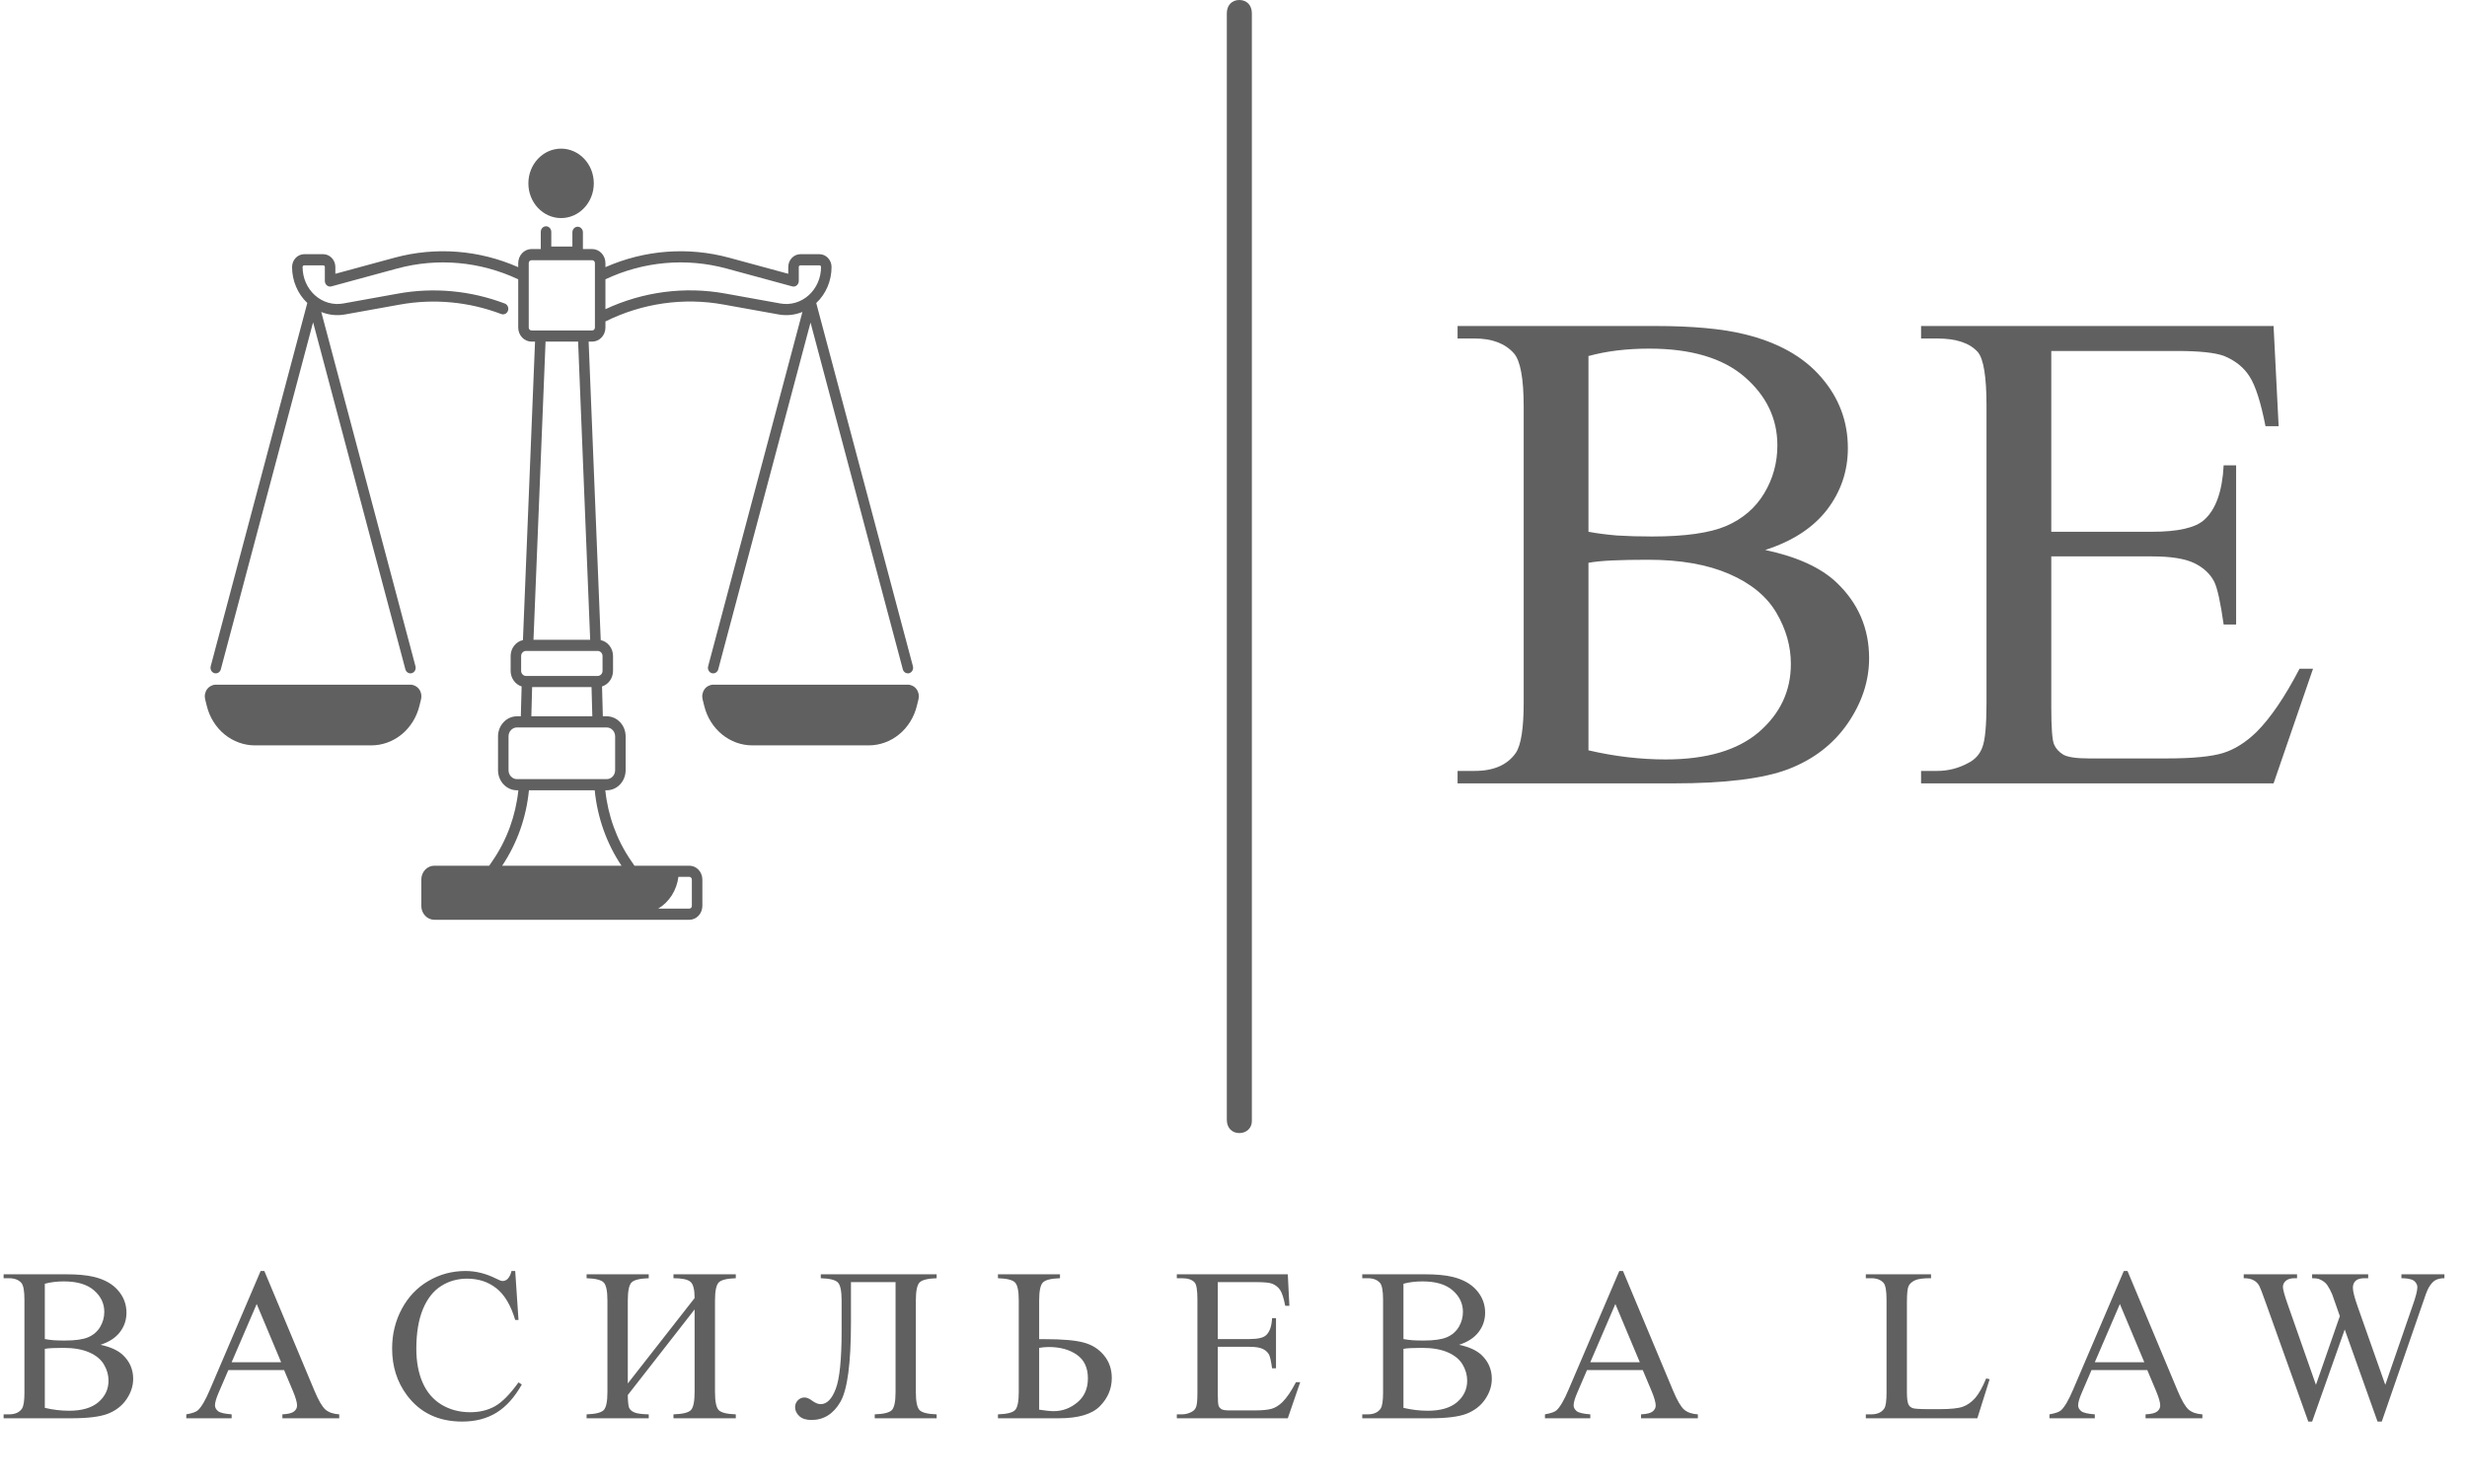 <svg width="113" height="68" viewBox="0 0 113 68" fill="none" xmlns="http://www.w3.org/2000/svg">
<path d="M57.341 51.357V0.608C57.341 0.243 57.112 0 56.768 0C56.424 0 56.194 0.243 56.194 0.608V51.296C56.194 51.661 56.424 51.905 56.768 51.905C57.112 51.905 57.341 51.661 57.341 51.357Z" fill="#606060"/>
<path d="M9.818 30.837C9.848 30.846 9.88 30.848 9.911 30.844C9.943 30.84 9.973 30.83 10.001 30.814C10.028 30.797 10.053 30.775 10.072 30.749C10.092 30.723 10.106 30.692 10.115 30.66L14.341 14.763L18.568 30.66C18.576 30.692 18.591 30.723 18.611 30.749C18.63 30.775 18.654 30.797 18.682 30.814C18.709 30.83 18.74 30.84 18.771 30.844C18.803 30.848 18.834 30.846 18.865 30.837C18.895 30.827 18.924 30.812 18.949 30.791C18.973 30.77 18.994 30.745 19.009 30.715C19.025 30.686 19.035 30.654 19.038 30.621C19.042 30.587 19.04 30.553 19.031 30.521L14.716 14.292C15.062 14.432 15.437 14.471 15.802 14.405L18.319 13.952C19.876 13.673 21.474 13.822 22.96 14.386C22.99 14.397 23.022 14.402 23.053 14.4C23.085 14.399 23.116 14.39 23.145 14.376C23.173 14.362 23.199 14.341 23.22 14.317C23.241 14.292 23.258 14.263 23.268 14.231C23.279 14.2 23.284 14.166 23.282 14.132C23.28 14.099 23.273 14.066 23.259 14.036C23.246 14.005 23.227 13.978 23.203 13.956C23.18 13.933 23.152 13.916 23.123 13.905C21.558 13.311 19.877 13.154 18.238 13.448L15.722 13.902C15.493 13.943 15.259 13.931 15.035 13.866C14.811 13.801 14.603 13.685 14.426 13.526C14.248 13.367 14.106 13.169 14.008 12.945C13.91 12.722 13.86 12.478 13.86 12.232C13.86 12.212 13.867 12.192 13.881 12.178C13.895 12.163 13.913 12.155 13.932 12.155H14.807C14.826 12.155 14.845 12.163 14.858 12.178C14.872 12.192 14.879 12.212 14.879 12.232V12.871C14.879 12.911 14.888 12.949 14.904 12.984C14.92 13.019 14.943 13.049 14.972 13.073C15.001 13.097 15.035 13.114 15.071 13.122C15.107 13.13 15.144 13.129 15.18 13.119L18.192 12.3C20.04 11.8 21.994 11.975 23.737 12.795V15.005C23.738 15.175 23.802 15.339 23.915 15.46C24.029 15.58 24.183 15.648 24.344 15.649H24.507L23.953 29.323C23.794 29.357 23.651 29.448 23.548 29.582C23.445 29.715 23.389 29.882 23.389 30.054V30.729C23.389 30.89 23.438 31.047 23.529 31.176C23.62 31.305 23.748 31.399 23.893 31.445L23.856 32.813H23.678C23.449 32.813 23.228 32.91 23.066 33.083C22.904 33.255 22.812 33.489 22.812 33.733V35.282C22.812 35.526 22.904 35.76 23.066 35.932C23.228 36.105 23.449 36.202 23.678 36.202H23.743C23.622 37.367 23.216 38.478 22.566 39.426L22.408 39.657H19.896C19.737 39.657 19.585 39.724 19.473 39.843C19.361 39.962 19.298 40.123 19.298 40.291V41.499C19.298 41.667 19.361 41.829 19.473 41.948C19.585 42.067 19.737 42.134 19.896 42.134H31.573C31.732 42.134 31.884 42.067 31.996 41.948C32.108 41.829 32.171 41.667 32.172 41.499V40.291C32.171 40.123 32.108 39.962 31.996 39.843C31.884 39.724 31.732 39.657 31.573 39.657H29.061L28.904 39.428C28.253 38.48 27.847 37.368 27.726 36.202H27.791C28.02 36.202 28.241 36.105 28.403 35.932C28.566 35.76 28.657 35.526 28.657 35.282V33.733C28.657 33.489 28.566 33.255 28.403 33.083C28.241 32.91 28.02 32.813 27.791 32.813H27.613L27.576 31.445C27.721 31.399 27.849 31.305 27.94 31.176C28.031 31.047 28.08 30.89 28.08 30.729V30.054C28.08 29.882 28.024 29.715 27.921 29.582C27.818 29.448 27.675 29.357 27.516 29.323L26.962 15.649H27.125C27.286 15.648 27.44 15.58 27.554 15.46C27.668 15.339 27.732 15.175 27.732 15.005V14.725C29.421 13.888 31.311 13.618 33.148 13.952L35.665 14.405C36.031 14.471 36.408 14.432 36.755 14.29L32.436 30.521C32.427 30.553 32.425 30.587 32.428 30.621C32.432 30.654 32.442 30.686 32.457 30.716C32.473 30.745 32.494 30.771 32.518 30.791C32.543 30.812 32.572 30.828 32.602 30.837C32.633 30.846 32.664 30.849 32.696 30.845C32.727 30.841 32.758 30.83 32.785 30.814C32.813 30.797 32.837 30.775 32.857 30.749C32.876 30.723 32.891 30.692 32.899 30.66L37.126 14.776L41.353 30.66C41.361 30.692 41.376 30.723 41.395 30.749C41.415 30.775 41.439 30.797 41.467 30.814C41.494 30.83 41.525 30.84 41.556 30.844C41.587 30.848 41.619 30.846 41.65 30.837C41.68 30.827 41.708 30.812 41.733 30.791C41.758 30.77 41.779 30.745 41.794 30.715C41.81 30.686 41.819 30.654 41.823 30.621C41.827 30.587 41.824 30.553 41.816 30.521L37.388 13.882C37.608 13.675 37.785 13.421 37.906 13.137C38.027 12.853 38.089 12.544 38.089 12.232C38.089 12.076 38.03 11.927 37.926 11.817C37.823 11.707 37.682 11.645 37.535 11.644H36.66C36.513 11.645 36.373 11.707 36.269 11.817C36.165 11.927 36.107 12.076 36.106 12.232V12.542L33.395 11.805C31.513 11.296 29.526 11.448 27.732 12.238V12.053C27.732 11.882 27.668 11.719 27.554 11.598C27.44 11.477 27.286 11.409 27.125 11.409H26.7V10.641C26.7 10.573 26.674 10.508 26.629 10.461C26.584 10.413 26.523 10.386 26.459 10.386C26.395 10.386 26.334 10.413 26.289 10.461C26.244 10.508 26.218 10.573 26.218 10.641V11.294H25.251V10.621C25.251 10.553 25.226 10.488 25.18 10.441C25.135 10.393 25.074 10.366 25.01 10.366C24.946 10.366 24.885 10.393 24.84 10.441C24.795 10.488 24.77 10.553 24.77 10.621V11.409H24.344C24.183 11.409 24.029 11.477 23.915 11.598C23.802 11.719 23.738 11.882 23.737 12.053V12.239C21.943 11.448 19.955 11.296 18.072 11.805L15.361 12.542V12.232C15.361 12.076 15.302 11.927 15.198 11.817C15.095 11.707 14.954 11.645 14.807 11.644H13.932C13.785 11.645 13.645 11.707 13.541 11.817C13.437 11.927 13.379 12.076 13.378 12.232C13.378 12.543 13.44 12.851 13.561 13.135C13.681 13.419 13.857 13.673 14.076 13.879L9.651 30.521C9.643 30.553 9.64 30.587 9.644 30.621C9.648 30.654 9.658 30.686 9.673 30.715C9.688 30.745 9.709 30.77 9.734 30.791C9.759 30.812 9.787 30.827 9.818 30.837ZM31.075 40.167H31.573C31.604 40.167 31.634 40.181 31.656 40.204C31.678 40.227 31.69 40.259 31.69 40.291V41.499C31.69 41.532 31.678 41.563 31.656 41.587C31.634 41.61 31.604 41.623 31.573 41.623H30.151C30.4 41.473 30.614 41.263 30.774 41.011C30.934 40.758 31.037 40.469 31.075 40.167ZM27.732 12.794C29.475 11.974 31.428 11.8 33.276 12.3L36.288 13.119C36.323 13.129 36.36 13.13 36.396 13.122C36.432 13.114 36.466 13.097 36.495 13.073C36.524 13.049 36.547 13.019 36.563 12.984C36.579 12.949 36.588 12.911 36.588 12.871V12.232C36.588 12.212 36.595 12.192 36.609 12.178C36.623 12.163 36.641 12.155 36.66 12.155H37.535C37.554 12.155 37.573 12.163 37.586 12.178C37.6 12.192 37.608 12.212 37.608 12.232C37.608 12.478 37.557 12.722 37.459 12.945C37.361 13.169 37.219 13.367 37.042 13.526C36.864 13.685 36.656 13.801 36.432 13.866C36.209 13.931 35.974 13.943 35.745 13.902L33.229 13.448C31.37 13.11 29.459 13.358 27.732 14.162V12.794ZM28.467 39.657H23.002C23.685 38.637 24.107 37.447 24.228 36.202H27.241C27.362 37.447 27.785 38.637 28.467 39.657ZM27.791 33.324C27.893 33.324 27.991 33.367 28.063 33.444C28.135 33.52 28.176 33.624 28.176 33.733V35.282C28.176 35.391 28.135 35.495 28.063 35.571C27.991 35.648 27.893 35.691 27.791 35.691H23.678C23.576 35.691 23.478 35.648 23.406 35.571C23.334 35.495 23.293 35.391 23.293 35.282V33.733C23.293 33.624 23.334 33.52 23.406 33.444C23.478 33.367 23.576 33.324 23.678 33.324H27.791ZM24.338 32.813L24.374 31.475H27.095L27.131 32.813H24.338ZM27.599 30.054V30.729C27.599 30.791 27.576 30.851 27.534 30.895C27.492 30.94 27.436 30.964 27.377 30.965H24.092C24.033 30.964 23.977 30.94 23.935 30.895C23.893 30.851 23.87 30.791 23.87 30.729V30.054C23.87 29.992 23.893 29.932 23.935 29.888C23.977 29.844 24.033 29.819 24.092 29.819H27.377C27.436 29.819 27.492 29.844 27.534 29.888C27.576 29.932 27.599 29.992 27.599 30.054ZM27.033 29.308H24.436L24.989 15.649H26.48L27.033 29.308ZM24.219 12.053C24.219 12.018 24.232 11.984 24.255 11.959C24.279 11.934 24.311 11.92 24.344 11.92H27.125C27.158 11.92 27.19 11.934 27.214 11.959C27.237 11.984 27.25 12.018 27.25 12.053V15.005C27.25 15.04 27.237 15.074 27.214 15.099C27.19 15.124 27.158 15.138 27.125 15.138H24.344C24.311 15.138 24.279 15.124 24.255 15.099C24.232 15.074 24.219 15.04 24.219 15.005V12.053Z" fill="#606060"/>
<path d="M25.7 9.99C26.528 9.99 27.199 9.278 27.199 8.399C27.199 7.521 26.528 6.809 25.7 6.809C24.873 6.809 24.202 7.521 24.202 8.399C24.202 9.278 24.873 9.99 25.7 9.99Z" fill="#606060"/>
<path d="M9.473 32.341C9.601 32.858 9.886 33.315 10.285 33.642C10.684 33.968 11.173 34.145 11.677 34.145H17.007C17.51 34.145 17.999 33.968 18.398 33.642C18.797 33.315 19.082 32.858 19.21 32.341L19.286 32.034C19.305 31.955 19.308 31.873 19.293 31.793C19.277 31.713 19.245 31.637 19.198 31.573C19.151 31.508 19.09 31.456 19.022 31.42C18.953 31.384 18.877 31.365 18.8 31.365H9.883C9.806 31.365 9.731 31.384 9.662 31.42C9.593 31.456 9.532 31.508 9.485 31.573C9.438 31.637 9.406 31.713 9.391 31.793C9.375 31.873 9.378 31.955 9.397 32.034L9.473 32.341Z" fill="#606060"/>
<path d="M32.668 31.365C32.591 31.365 32.516 31.384 32.447 31.42C32.377 31.456 32.317 31.508 32.27 31.573C32.223 31.637 32.191 31.713 32.176 31.793C32.16 31.873 32.163 31.955 32.182 32.034L32.258 32.341C32.386 32.858 32.671 33.315 33.07 33.642C33.469 33.968 33.958 34.145 34.461 34.145H39.792C40.295 34.145 40.784 33.968 41.183 33.642C41.582 33.315 41.867 32.858 41.995 32.341L42.071 32.034C42.09 31.955 42.093 31.873 42.078 31.793C42.062 31.713 42.03 31.637 41.983 31.573C41.936 31.508 41.876 31.456 41.806 31.42C41.737 31.384 41.662 31.365 41.585 31.365H32.668Z" fill="#606060"/>
<path d="M80.855 25.194C82.308 25.503 83.394 25.997 84.115 26.677C85.115 27.625 85.614 28.784 85.614 30.154C85.614 31.194 85.285 32.193 84.625 33.151C83.966 34.099 83.06 34.794 81.906 35.237C80.763 35.67 79.011 35.886 76.653 35.886H66.764V35.315H67.552C68.427 35.315 69.056 35.036 69.437 34.48C69.674 34.12 69.792 33.352 69.792 32.178V18.643C69.792 17.345 69.643 16.526 69.344 16.186C68.942 15.733 68.345 15.506 67.552 15.506H66.764V14.934H75.818C77.507 14.934 78.862 15.058 79.882 15.305C81.427 15.676 82.606 16.335 83.42 17.283C84.234 18.22 84.641 19.302 84.641 20.528C84.641 21.578 84.322 22.521 83.683 23.355C83.044 24.179 82.102 24.792 80.855 25.194ZM72.759 24.36C73.14 24.432 73.573 24.488 74.057 24.53C74.551 24.561 75.092 24.576 75.679 24.576C77.183 24.576 78.311 24.416 79.063 24.097C79.825 23.767 80.407 23.268 80.809 22.598C81.211 21.929 81.412 21.197 81.412 20.404C81.412 19.178 80.912 18.133 79.913 17.267C78.914 16.402 77.456 15.97 75.54 15.97C74.51 15.97 73.583 16.083 72.759 16.31V24.36ZM72.759 34.372C73.954 34.65 75.133 34.789 76.297 34.789C78.162 34.789 79.583 34.372 80.562 33.538C81.54 32.693 82.03 31.653 82.03 30.416C82.03 29.603 81.808 28.82 81.365 28.068C80.922 27.316 80.201 26.724 79.202 26.291C78.203 25.858 76.967 25.642 75.494 25.642C74.855 25.642 74.309 25.652 73.856 25.673C73.403 25.694 73.037 25.73 72.759 25.781V34.372ZM93.958 16.078V24.36H98.562C99.757 24.36 100.556 24.179 100.957 23.819C101.493 23.345 101.792 22.511 101.854 21.316H102.425V28.609H101.854C101.709 27.589 101.565 26.935 101.421 26.646C101.236 26.286 100.932 26.003 100.509 25.797C100.087 25.591 99.438 25.488 98.562 25.488H93.958V32.394C93.958 33.321 93.999 33.888 94.082 34.094C94.164 34.29 94.308 34.449 94.514 34.573C94.72 34.686 95.112 34.743 95.689 34.743H99.242C100.427 34.743 101.287 34.66 101.823 34.496C102.358 34.331 102.873 34.006 103.368 33.522C104.006 32.884 104.661 31.921 105.33 30.633H105.948L104.14 35.886H87.994V35.315H88.735C89.23 35.315 89.699 35.196 90.141 34.959C90.471 34.794 90.693 34.547 90.806 34.218C90.93 33.888 90.991 33.213 90.991 32.193V18.581C90.991 17.252 90.857 16.433 90.59 16.124C90.219 15.712 89.601 15.506 88.735 15.506H87.994V14.934H104.14L104.372 19.523H103.77C103.553 18.421 103.311 17.664 103.043 17.252C102.786 16.84 102.4 16.526 101.884 16.31C101.472 16.155 100.746 16.078 99.706 16.078H93.958Z" fill="#606060"/>
<path d="M4.602 61.604C5.059 61.701 5.401 61.857 5.628 62.071C5.943 62.369 6.1 62.734 6.1 63.165C6.1 63.493 5.996 63.807 5.788 64.109C5.581 64.407 5.296 64.626 4.932 64.766C4.572 64.902 4.021 64.97 3.279 64.97H0.165V64.79H0.413C0.689 64.79 0.887 64.703 1.007 64.527C1.081 64.414 1.119 64.172 1.119 63.803V59.542C1.119 59.133 1.072 58.875 0.978 58.768C0.851 58.625 0.663 58.554 0.413 58.554H0.165V58.374H3.016C3.548 58.374 3.974 58.413 4.295 58.491C4.782 58.608 5.153 58.815 5.409 59.114C5.665 59.409 5.793 59.749 5.793 60.135C5.793 60.466 5.693 60.763 5.492 61.025C5.291 61.285 4.994 61.477 4.602 61.604ZM2.053 61.341C2.173 61.364 2.309 61.382 2.461 61.395C2.617 61.405 2.787 61.409 2.972 61.409C3.446 61.409 3.801 61.359 4.037 61.259C4.277 61.155 4.461 60.998 4.587 60.787C4.713 60.576 4.777 60.346 4.777 60.096C4.777 59.71 4.619 59.381 4.305 59.109C3.99 58.836 3.531 58.7 2.928 58.7C2.604 58.7 2.312 58.736 2.053 58.807V61.341ZM2.053 64.493C2.429 64.581 2.8 64.625 3.167 64.625C3.754 64.625 4.201 64.493 4.509 64.231C4.817 63.965 4.971 63.637 4.971 63.248C4.971 62.992 4.902 62.745 4.762 62.509C4.623 62.272 4.396 62.086 4.081 61.949C3.767 61.813 3.377 61.745 2.914 61.745C2.713 61.745 2.541 61.748 2.398 61.755C2.255 61.761 2.14 61.773 2.053 61.789V64.493ZM13.013 62.762H10.46L10.012 63.803C9.902 64.059 9.847 64.25 9.847 64.377C9.847 64.477 9.894 64.566 9.988 64.644C10.085 64.719 10.292 64.767 10.61 64.79V64.97H8.533V64.79C8.809 64.742 8.987 64.678 9.068 64.6C9.234 64.445 9.417 64.129 9.618 63.652L11.938 58.223H12.108L14.404 63.71C14.589 64.151 14.756 64.438 14.905 64.571C15.058 64.701 15.269 64.774 15.538 64.79V64.97H12.935V64.79C13.198 64.777 13.375 64.733 13.466 64.659C13.56 64.584 13.607 64.493 13.607 64.386C13.607 64.244 13.542 64.018 13.412 63.71L13.013 62.762ZM12.877 62.402L11.758 59.736L10.61 62.402H12.877ZM23.599 58.223L23.75 60.466H23.599C23.398 59.794 23.111 59.311 22.738 59.016C22.365 58.721 21.918 58.574 21.396 58.574C20.958 58.574 20.562 58.685 20.209 58.909C19.855 59.13 19.576 59.483 19.372 59.97C19.171 60.456 19.07 61.061 19.07 61.784C19.07 62.381 19.166 62.898 19.358 63.336C19.549 63.773 19.836 64.109 20.218 64.343C20.604 64.576 21.044 64.693 21.537 64.693C21.965 64.693 22.343 64.602 22.67 64.42C22.998 64.236 23.358 63.871 23.75 63.326L23.901 63.423C23.57 64.01 23.184 64.44 22.743 64.712C22.302 64.985 21.778 65.121 21.172 65.121C20.079 65.121 19.233 64.716 18.633 63.905C18.185 63.302 17.961 62.592 17.961 61.774C17.961 61.116 18.109 60.511 18.404 59.96C18.699 59.409 19.105 58.982 19.62 58.681C20.139 58.376 20.705 58.223 21.318 58.223C21.794 58.223 22.265 58.34 22.728 58.574C22.865 58.645 22.962 58.681 23.02 58.681C23.108 58.681 23.184 58.65 23.249 58.588C23.333 58.501 23.393 58.379 23.429 58.223H23.599ZM31.816 59.464C31.816 59.068 31.751 58.818 31.622 58.715C31.495 58.608 31.237 58.554 30.848 58.554V58.374H33.703V58.554C33.295 58.567 33.034 58.632 32.92 58.749C32.807 58.865 32.75 59.141 32.75 59.576V63.769C32.75 64.203 32.807 64.479 32.92 64.596C33.034 64.712 33.295 64.777 33.703 64.79V64.97H30.848V64.79C31.267 64.777 31.532 64.712 31.646 64.596C31.759 64.476 31.816 64.2 31.816 63.769V59.984L28.756 63.905C28.76 64.187 28.778 64.377 28.81 64.474C28.846 64.568 28.925 64.643 29.048 64.698C29.175 64.753 29.397 64.784 29.715 64.79V64.97H26.869V64.79C27.278 64.777 27.539 64.712 27.652 64.596C27.766 64.479 27.823 64.203 27.823 63.769V59.576C27.823 59.141 27.766 58.865 27.652 58.749C27.539 58.632 27.278 58.567 26.869 58.554V58.374H29.715V58.554C29.303 58.567 29.04 58.632 28.927 58.749C28.813 58.865 28.756 59.141 28.756 59.576V63.375L31.816 59.464ZM41.021 58.734H38.978V60.583C38.978 62.447 38.817 63.658 38.496 64.216C38.175 64.771 37.732 65.048 37.168 65.048C36.928 65.048 36.743 64.99 36.614 64.873C36.484 64.753 36.419 64.615 36.419 64.459C36.419 64.339 36.461 64.236 36.545 64.148C36.63 64.061 36.732 64.017 36.852 64.017C36.952 64.017 37.068 64.065 37.197 64.163C37.343 64.27 37.474 64.323 37.591 64.323C37.873 64.323 38.104 64.09 38.282 63.623C38.46 63.153 38.55 62.264 38.55 60.957V59.576C38.55 59.141 38.493 58.865 38.379 58.749C38.266 58.632 38.005 58.567 37.596 58.554V58.374H42.903V58.554C42.495 58.567 42.233 58.632 42.12 58.749C42.006 58.865 41.95 59.141 41.95 59.576V63.769C41.95 64.203 42.006 64.479 42.12 64.596C42.233 64.712 42.495 64.777 42.903 64.79V64.97H40.067V64.79C40.476 64.777 40.737 64.712 40.85 64.596C40.964 64.479 41.021 64.203 41.021 63.769V58.734ZM47.598 61.346H47.861C48.669 61.346 49.262 61.398 49.641 61.502C50.021 61.602 50.329 61.797 50.566 62.086C50.806 62.374 50.925 62.721 50.925 63.127C50.925 63.616 50.744 64.046 50.381 64.416C50.017 64.785 49.392 64.97 48.503 64.97H45.711V64.79C46.12 64.777 46.381 64.712 46.494 64.596C46.608 64.479 46.664 64.203 46.664 63.769V59.576C46.664 59.141 46.608 58.865 46.494 58.749C46.381 58.632 46.12 58.567 45.711 58.554V58.374H48.552V58.554C48.143 58.567 47.882 58.632 47.769 58.749C47.655 58.865 47.598 59.141 47.598 59.576V61.346ZM47.598 64.576C47.884 64.621 48.106 64.644 48.265 64.644C48.664 64.644 49.024 64.511 49.345 64.245C49.669 63.979 49.831 63.611 49.831 63.141C49.831 62.655 49.662 62.295 49.325 62.061C48.988 61.825 48.56 61.706 48.041 61.706C47.895 61.706 47.748 61.719 47.598 61.745V64.576ZM55.781 58.734V61.341H57.231C57.607 61.341 57.858 61.285 57.985 61.171C58.154 61.022 58.248 60.759 58.267 60.383H58.447V62.679H58.267C58.222 62.358 58.176 62.152 58.131 62.061C58.072 61.948 57.977 61.859 57.844 61.794C57.711 61.729 57.507 61.696 57.231 61.696H55.781V63.871C55.781 64.163 55.794 64.341 55.82 64.406C55.846 64.468 55.892 64.518 55.956 64.557C56.021 64.592 56.145 64.61 56.326 64.61H57.445C57.818 64.61 58.089 64.584 58.257 64.532C58.426 64.48 58.588 64.378 58.744 64.226C58.945 64.025 59.151 63.722 59.361 63.316H59.556L58.987 64.97H53.904V64.79H54.137C54.293 64.79 54.44 64.753 54.58 64.678C54.684 64.626 54.753 64.549 54.789 64.445C54.828 64.341 54.847 64.129 54.847 63.807V59.522C54.847 59.104 54.805 58.846 54.721 58.749C54.604 58.619 54.41 58.554 54.137 58.554H53.904V58.374H58.987L59.06 59.819H58.87C58.802 59.472 58.726 59.233 58.642 59.104C58.56 58.974 58.439 58.875 58.277 58.807C58.147 58.758 57.918 58.734 57.591 58.734H55.781ZM66.834 61.604C67.291 61.701 67.634 61.857 67.861 62.071C68.175 62.369 68.332 62.734 68.332 63.165C68.332 63.493 68.229 63.807 68.021 64.109C67.814 64.407 67.528 64.626 67.165 64.766C66.805 64.902 66.254 64.97 65.511 64.97H62.398V64.79H62.646C62.922 64.79 63.12 64.703 63.239 64.527C63.314 64.414 63.351 64.172 63.351 63.803V59.542C63.351 59.133 63.304 58.875 63.21 58.768C63.084 58.625 62.896 58.554 62.646 58.554H62.398V58.374H65.249C65.78 58.374 66.207 58.413 66.528 58.491C67.014 58.608 67.385 58.815 67.642 59.114C67.898 59.409 68.026 59.749 68.026 60.135C68.026 60.466 67.925 60.763 67.724 61.025C67.523 61.285 67.227 61.477 66.834 61.604ZM64.285 61.341C64.405 61.364 64.541 61.382 64.694 61.395C64.85 61.405 65.02 61.409 65.205 61.409C65.678 61.409 66.033 61.359 66.27 61.259C66.51 61.155 66.693 60.998 66.82 60.787C66.946 60.576 67.009 60.346 67.009 60.096C67.009 59.71 66.852 59.381 66.537 59.109C66.223 58.836 65.764 58.7 65.161 58.7C64.837 58.7 64.545 58.736 64.285 58.807V61.341ZM64.285 64.493C64.662 64.581 65.033 64.625 65.399 64.625C65.986 64.625 66.434 64.493 66.742 64.231C67.05 63.965 67.204 63.637 67.204 63.248C67.204 62.992 67.134 62.745 66.995 62.509C66.855 62.272 66.628 62.086 66.314 61.949C65.999 61.813 65.61 61.745 65.146 61.745C64.945 61.745 64.773 61.748 64.631 61.755C64.488 61.761 64.373 61.773 64.285 61.789V64.493ZM75.246 62.762H72.692L72.245 63.803C72.134 64.059 72.079 64.25 72.079 64.377C72.079 64.477 72.126 64.566 72.22 64.644C72.317 64.719 72.525 64.767 72.843 64.79V64.97H70.766V64.79C71.041 64.742 71.22 64.678 71.301 64.6C71.466 64.445 71.65 64.129 71.85 63.652L74.171 58.223H74.341L76.637 63.71C76.822 64.151 76.989 64.438 77.138 64.571C77.29 64.701 77.501 64.774 77.77 64.79V64.97H75.168V64.79C75.431 64.777 75.607 64.733 75.698 64.659C75.792 64.584 75.839 64.493 75.839 64.386C75.839 64.244 75.774 64.018 75.645 63.71L75.246 62.762ZM75.11 62.402L73.991 59.736L72.843 62.402H75.11ZM90.975 63.146L91.135 63.18L90.571 64.97H85.463V64.79H85.711C85.99 64.79 86.19 64.699 86.31 64.518C86.378 64.414 86.412 64.174 86.412 63.798V59.542C86.412 59.13 86.366 58.872 86.276 58.768C86.149 58.625 85.961 58.554 85.711 58.554H85.463V58.374H88.45V58.554C88.1 58.551 87.853 58.583 87.711 58.651C87.571 58.719 87.475 58.805 87.424 58.909C87.372 59.013 87.346 59.261 87.346 59.653V63.798C87.346 64.067 87.372 64.252 87.424 64.352C87.463 64.42 87.522 64.471 87.604 64.503C87.685 64.536 87.938 64.552 88.362 64.552H88.844C89.35 64.552 89.705 64.514 89.909 64.44C90.114 64.365 90.3 64.234 90.469 64.046C90.637 63.855 90.806 63.555 90.975 63.146ZM98.355 62.762H95.801L95.354 63.803C95.243 64.059 95.188 64.25 95.188 64.377C95.188 64.477 95.235 64.566 95.329 64.644C95.427 64.719 95.634 64.767 95.952 64.79V64.97H93.875V64.79C94.15 64.742 94.329 64.678 94.41 64.6C94.575 64.445 94.759 64.129 94.96 63.652L97.28 58.223H97.45L99.746 63.71C99.931 64.151 100.098 64.438 100.247 64.571C100.4 64.701 100.61 64.774 100.879 64.79V64.97H98.277V64.79C98.54 64.777 98.716 64.733 98.807 64.659C98.901 64.584 98.948 64.493 98.948 64.386C98.948 64.244 98.883 64.018 98.754 63.71L98.355 62.762ZM98.219 62.402L97.1 59.736L95.952 62.402H98.219ZM111.966 58.374V58.554C111.795 58.554 111.655 58.585 111.548 58.647C111.441 58.708 111.339 58.823 111.242 58.992C111.177 59.105 111.075 59.376 110.935 59.804L109.096 65.121H108.902L107.399 60.904L105.906 65.121H105.73L103.77 59.644C103.624 59.235 103.532 58.993 103.493 58.919C103.428 58.796 103.339 58.705 103.225 58.647C103.115 58.585 102.964 58.554 102.773 58.554V58.374H105.215V58.554H105.098C104.926 58.554 104.795 58.593 104.704 58.671C104.613 58.749 104.568 58.843 104.568 58.953C104.568 59.066 104.639 59.328 104.782 59.736L106.081 63.438L107.175 60.291L106.981 59.736L106.825 59.294C106.757 59.131 106.681 58.989 106.596 58.865C106.554 58.804 106.502 58.752 106.441 58.71C106.36 58.651 106.278 58.609 106.197 58.583C106.136 58.564 106.038 58.554 105.906 58.554V58.374H108.474V58.554H108.299C108.117 58.554 107.984 58.593 107.9 58.671C107.816 58.749 107.773 58.854 107.773 58.987C107.773 59.152 107.846 59.441 107.992 59.853L109.257 63.438L110.512 59.804C110.655 59.402 110.726 59.123 110.726 58.968C110.726 58.893 110.702 58.823 110.653 58.758C110.608 58.694 110.549 58.648 110.478 58.622C110.355 58.577 110.194 58.554 109.996 58.554V58.374H111.966Z" fill="#606060"/>
</svg>
